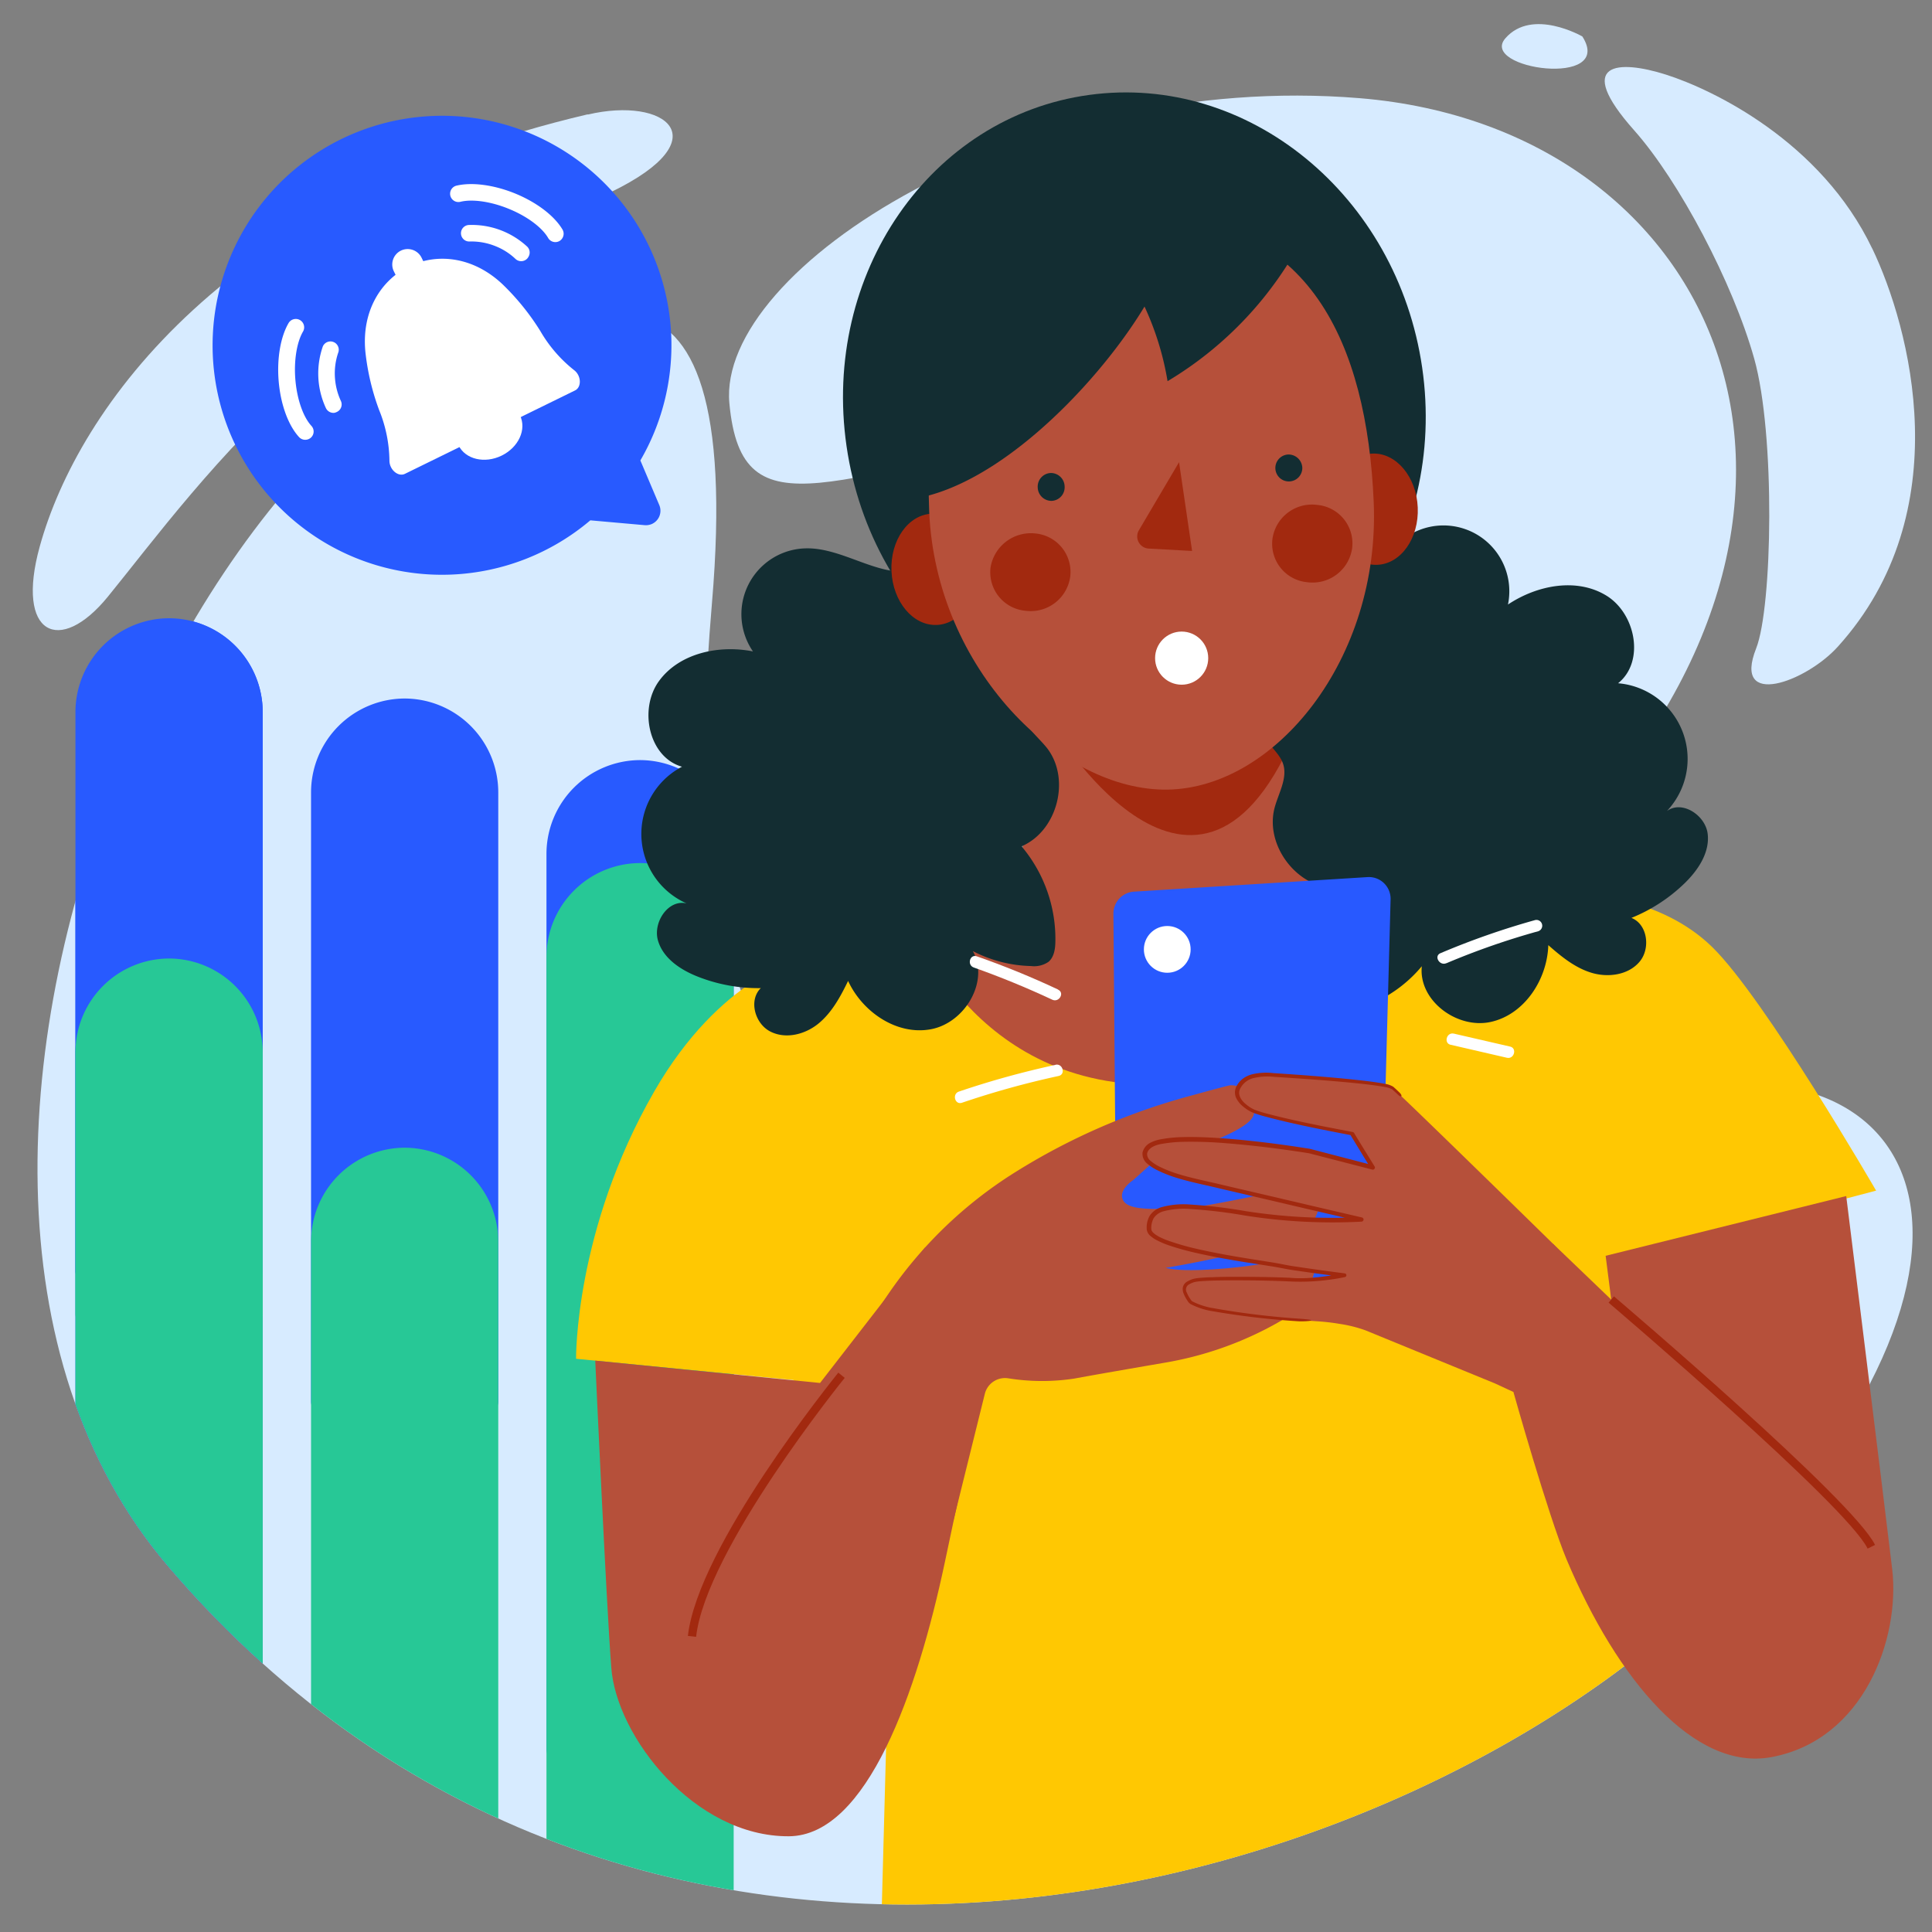 <?xml version="1.0" encoding="UTF-8"?>
<svg xmlns="http://www.w3.org/2000/svg" xmlns:xlink="http://www.w3.org/1999/xlink" id="Calque_1" data-name="Calque 1" viewBox="0 0 400 400">
  <rect x="0" y="0" width="400" height="400" fill="#808080" stroke="none"/>
  <defs>
    <style>.cls-1{fill:none;}.cls-2{fill:#d7ebff;}.cls-3{clip-path:url(#clip-path);}.cls-4{fill:#285aff;}.cls-5{fill:#27c896;}.cls-6{fill:#ffc802;}.cls-7{fill:#5091f2;}.cls-8{fill:#fff;}.cls-9{fill:#b6503a;}.cls-10{fill:#a2290f;}.cls-11{fill:#132d32;}.cls-12{fill:#2859ff;}</style>
    <clipPath id="clip-path">
      <path class="cls-1" d="M131.72,65.39c11.93,2.08,19.21,17.94,15.69,59.38-2.79,32.85-5.12,93.31,33.86,117,54.22,33,96.69,7.16,152.12-12.28,60-21,91.14,23.81,27.36,93.48S133.64,440,34.83,324.31c-73.09-85.55,16.31-273,96.89-258.92"></path>
    </clipPath>
  </defs>
  <title>conso-foyer-objectif</title>
  <path class="cls-2" d="M131.72,65.39c11.93,2.08,19.21,17.94,15.69,59.38-2.79,32.85-5.12,93.31,33.86,117,54.22,33,96.69,7.16,152.12-12.28,60-21,91.14,23.81,27.36,93.48S133.64,440,34.83,324.31c-73.09-85.55,16.31-273,96.89-258.92"></path>
  <path class="cls-2" d="M121.69,23.67C47.25,41.14,16.19,84.26,8.22,113.18c-5.05,18.28,4.12,22.6,14.11,10.36,9.09-11.14,23.14-30.33,41.5-46.09,19.84-17,47.36-30.24,62.76-37.73,22.62-11,11.17-19.81-4.9-16"></path>
  <path class="cls-2" d="M387.61,51.41c7.83,16.35,18.14,54.54-7.11,82.48-6.61,7.32-21.89,12.92-16.91.36,3.38-8.55,4-44.32-.4-60S347.65,37.47,338.35,27c-12.67-14.25-3.23-14.66,6.54-11.56s32.15,13.87,42.72,36"></path>
  <path class="cls-2" d="M327.61,7.55s-10.39-6-15.94.38,22.76,10.35,15.94-.38"></path>
  <path class="cls-2" d="M279.35,152c7.7-48.75-24.73-68.36-50.57-63.87-56.32,9.77-75.16,23.27-77.77-4.62s61.22-68.9,130.54-63.18C356.31,26.52,391,105.52,322.78,175c-26.94,27.45-50.74,23.33-43.43-23"></path>
  <g class="cls-3">
    <path class="cls-4" d="M151.9,362.14V176.76a19.44,19.44,0,0,0-19.38-19.39h0a19.44,19.44,0,0,0-19.38,19.39V362.14a3,3,0,0,0,3,3H148.9A3,3,0,0,0,151.9,362.14Z"></path>
    <path class="cls-5" d="M151.9,446.3V198.08a19.44,19.44,0,0,0-19.38-19.39h0a19.44,19.44,0,0,0-19.38,19.39V446.3a3,3,0,0,0,3,3H148.9A3,3,0,0,0,151.9,446.3Z"></path>
    <path class="cls-4" d="M103.16,290.14V164a19.44,19.44,0,0,0-19.38-19.38h0A19.44,19.44,0,0,0,64.4,164V290.14a3,3,0,0,0,3,3h32.76A3,3,0,0,0,103.16,290.14Z"></path>
    <path class="cls-4" d="M54.39,362.14V147.38A19.44,19.44,0,0,0,35,128h0a19.44,19.44,0,0,0-19.38,19.38V362.14a3,3,0,0,0,3,3H51.39A3,3,0,0,0,54.39,362.14Z"></path>
    <path class="cls-5" d="M54.39,358V217.84A19.44,19.44,0,0,0,35,198.45h0a19.44,19.44,0,0,0-19.38,19.39V358a3,3,0,0,0,3,3H51.39A3,3,0,0,0,54.39,358Z"></path>
    <path class="cls-5" d="M103.16,383.14V257a19.44,19.44,0,0,0-19.38-19.38h0A19.44,19.44,0,0,0,64.4,257V383.14a3,3,0,0,0,3,3h32.76A3,3,0,0,0,103.16,383.14Z"></path>
    <path class="cls-6" d="M204,192.72s24.18,14.09,54.48,7.55a30.16,30.16,0,0,0,22.22-19.81L334,185.77l19.24,89.72L351.72,326l66.94,108.49S322.91,534,179.58,505.71l4.16-154.55s-19.81-53.91-20-71.57,1.75-38.72,1.75-38.72l-1.92-32"></path>
  </g>
  <path class="cls-7" d="M249.27,181.37l.74-.25-.69-.26c0,.33,0,.51,0,.51"></path>
  <path class="cls-4" d="M132.58,95.33A47.49,47.49,0,1,0,47.29,54.18h0a47.49,47.49,0,0,0,74.93,53.55l11.27,1a3.1,3.1,0,0,0,1.44-.23,3,3,0,0,0,1.58-3.9Z"></path>
  <path class="cls-8" d="M69.16,85.48a1.74,1.74,0,0,1-1.69-1,17,17,0,0,1-.63-12.76,1.72,1.72,0,0,1,3.23,1.16,13.27,13.27,0,0,0-.71,5.49A13.48,13.48,0,0,0,70.57,83a1.71,1.71,0,0,1-.81,2.28A1.91,1.91,0,0,1,69.16,85.48Z"></path>
  <path class="cls-8" d="M63.31,91.05a1.72,1.72,0,0,1-1.39-.55c-2.27-2.47-3.86-6.87-4.24-11.79-.35-4.59.42-9,2.06-11.81a1.72,1.72,0,0,1,3,1.74c-1.29,2.19-1.9,6-1.6,9.81.32,4.11,1.6,7.84,3.34,9.73a1.71,1.71,0,0,1-.1,2.42A1.74,1.74,0,0,1,63.31,91.05Z"></path>
  <path class="cls-8" d="M109.5,53a2.07,2.07,0,0,1-.33.52,1.72,1.72,0,0,1-2.43.1A12.93,12.93,0,0,0,102.67,51a13.3,13.3,0,0,0-5.45-1,1.71,1.71,0,1,1-.14-3.42,16.87,16.87,0,0,1,12,4.42A1.7,1.7,0,0,1,109.5,53Z"></path>
  <path class="cls-8" d="M116.56,49.06a1.75,1.75,0,0,1-.73.84,1.72,1.72,0,0,1-2.34-.63c-1.29-2.22-4.46-4.56-8.29-6.09-3.59-1.45-7.37-2-9.84-1.41a1.72,1.72,0,1,1-.77-3.35c3.17-.73,7.61-.14,11.89,1.57,4.57,1.84,8.3,4.67,10,7.57A1.72,1.72,0,0,1,116.56,49.06Z"></path>
  <path class="cls-8" d="M118.87,76.64a28.51,28.51,0,0,1-7-8.1,50.39,50.39,0,0,0-7.79-9.65C91.79,47.24,74,56,75.65,72.85A49.76,49.76,0,0,0,78.5,84.91a28.61,28.61,0,0,1,2.13,10.47c0,1.87,1.81,3.41,3.21,2.72l17.61-8.63,17.6-8.63C120.45,80.16,120.36,77.77,118.87,76.64Z"></path>
  <path class="cls-8" d="M107.66,86c-1.41-2.88-5.4-3.81-8.91-2.09s-5.21,5.45-3.8,8.32,5.4,3.82,8.91,2.1S109.07,88.91,107.66,86Z"></path>
  <path class="cls-8" d="M83,51.89h0a3.2,3.2,0,0,0-1.46,4.28l2.1,4.28a3.19,3.19,0,1,0,5.73-2.82l-2.09-4.28A3.21,3.21,0,0,0,83,51.89Z"></path>
  <path class="cls-4" d="M54.39,263.14V147.38A19.44,19.44,0,0,0,35,128h0a19.44,19.44,0,0,0-19.38,19.38V263.14a3,3,0,0,0,3,3H51.39A3,3,0,0,0,54.39,263.14Z"></path>
  <path class="cls-5" d="M54.39,272V217.84A19.44,19.44,0,0,0,35,198.45h0a19.44,19.44,0,0,0-19.38,19.39V272a3,3,0,0,0,3,3H51.39A3,3,0,0,0,54.39,272Z"></path>
  <path class="cls-6" d="M161.38,200.15,205,184.69s23.28,22.13,51.77,15.43c16.64-3.91,21-19.91,21-19.91l50,5,17.6,89.58-1.69,50.51L298,307.9s21.55,71.37-112.89,43.81l.68-.38s-18.32-53.79-18.43-71.43,1.84-38.71,1.84-38.71Z"></path>
  <path class="cls-6" d="M327.77,185.24s15.82.19,26.72,10.83,33.94,50.44,33.94,50.44L337.09,260l-14-47.57Z"></path>
  <path class="cls-6" d="M165.88,198.55s-16.7,3.57-30.44,27.45c-16.5,28.67-16.17,55.32-16.17,55.32L174,286.68l2.23-47Z"></path>
  <path class="cls-9" d="M382.24,247.63,332.43,260l1.16,9.07L321.53,257.5l-8.18,30.74s7.12,25.34,11,34.64c10.49,24.91,26.45,43.88,42.42,40.91,19.17-3.57,26.63-24.58,25-38.82C390.23,312,382.24,247.63,382.24,247.63Z"></path>
  <path class="cls-9" d="M123.24,281.7l46.54,4.63,21.79-28.12,10,37.71s-3.95,17.88-6,27.76c-5.62,26.43-16,56.41-32.25,56.5-19.5.1-35.72-20.62-36.76-34.93C125.54,332.24,123.24,281.7,123.24,281.7Z"></path>
  <path class="cls-10" d="M144.12,338.89l-1.7-.19c2.1-18.57,30-53.05,31.14-54.51l1.33,1.08C174.6,285.62,146.16,320.82,144.12,338.89Z"></path>
  <path class="cls-10" d="M386.67,320.62c-4.4-9-53.14-50.5-53.63-50.92l1.11-1.3c2,1.71,49.5,42.16,54.06,51.46Z"></path>
  <path class="cls-9" d="M215.2,185.1l-24.88,8.17s14.73,37.33,59.06,30.47c45.15-7,51.76-41.31,51.76-41.31L262.74,177"></path>
  <path class="cls-11" d="M294.45,76.14c5.16,35.68-17.33,68.25-50.24,72.74s-63.77-20.8-68.94-56.49,17.34-68.25,50.25-72.74,63.77,20.8,68.93,56.49"></path>
  <path class="cls-9" d="M269.51,138.78a268.29,268.29,0,0,0,5.23,52.9s-10.09,23.77-32.41,24.16c-22.48.39-31.46-25-31.46-25s2.4-33.19,1.24-47.91Z"></path>
  <path class="cls-10" d="M269.73,147.75s-27.93,16-51.1,3.57c0,0,30.91,50.85,51.1-3.57"></path>
  <path class="cls-11" d="M190.67,117.74c-7.72,2.73-15.6-4.37-23.78-4.21a13.63,13.63,0,0,0-11,21.34c-7-1.4-15.22.33-19.45,6.13s-2.14,15.78,4.76,17.74a15.72,15.72,0,0,0,.95,28.3c-3.8-.9-7,3.91-5.93,7.66s4.74,6.14,8.37,7.55a34.18,34.18,0,0,0,12.92,2.33c-2.56,2.51-1.23,7.37,2,9s7.25.57,10-1.71,4.51-5.55,6.08-8.78c3,6.49,10.14,11.32,17.16,10s12.13-9.92,8.67-16.17a27.52,27.52,0,0,0,12.05,3.09,5.25,5.25,0,0,0,3.65-.9c1.11-1,1.34-2.58,1.38-4a29.72,29.72,0,0,0-7-19.89c7.44-3.18,10.23-14,5.25-20.37-2-2.5-5-4.64-5.12-7.81-.11-2.27,1.34-4.41,1.14-6.68-.33-3.89-5.09-5.86-6.51-9.49-.63-1.61-.55-3.39-.78-5.1a14.42,14.42,0,0,0-14.87-12Z"></path>
  <path class="cls-11" d="M273.52,122.86c8.17-.47,12.68-10.07,20.28-13.1a13.63,13.63,0,0,1,18.41,15.4c6-4,14.15-5.6,20.3-1.89s8.1,13.7,2.5,18.19a15.72,15.72,0,0,1,10.11,26.45c3.15-2.3,8,.89,8.44,4.76s-2,7.5-4.79,10.21a34.25,34.25,0,0,1-11,7.16c3.34,1.32,4,6.32,1.69,9.07s-6.46,3.33-9.9,2.31-6.31-3.37-9-5.74c-.22,7.14-4.95,14.37-11.92,15.9s-15-4.43-14.27-11.53a27.73,27.73,0,0,1-9.9,7.53,5.38,5.38,0,0,1-3.72.58c-1.4-.45-2.23-1.85-2.84-3.19a29.72,29.72,0,0,1-1.25-21.06c-8.1,0-14.87-8.91-12.75-16.73.83-3.06,2.77-6.19,1.69-9.18-.78-2.14-2.95-3.55-3.65-5.71-1.2-3.72,2.42-7.38,2.33-11.28,0-1.73-.82-3.34-1.27-5a14.44,14.44,0,0,1,9-16.88Z"></path>
  <path class="cls-10" d="M285.14,116.94c4.91-.19,8.66-5.51,8.39-11.87s-4.47-11.36-9.38-11.16-8.66,5.51-8.38,11.87,4.47,11.36,9.37,11.16"></path>
  <path class="cls-10" d="M193.94,129.39c4.91-.2,8.66-5.52,8.39-11.88s-4.47-11.36-9.38-11.16-8.66,5.51-8.38,11.88,4.47,11.35,9.37,11.16"></path>
  <path class="cls-9" d="M284.41,103.91c1.4,32.69-20.49,59.19-42.63,59.57s-48-24.88-49.4-57.57S205,45.85,236.7,45.08c34.34-.7,46.31,26.14,47.71,58.83"></path>
  <path class="cls-11" d="M217.76,103.7a2.82,2.82,0,0,0,2.66-3,2.85,2.85,0,0,0-2.91-2.77,2.82,2.82,0,0,0-2.66,3,2.85,2.85,0,0,0,2.91,2.77"></path>
  <path class="cls-11" d="M269.63,96.87a2.79,2.79,0,1,1-2.91-2.77,2.86,2.86,0,0,1,2.91,2.77"></path>
  <path class="cls-10" d="M263.45,111.54a8,8,0,0,0,7.19,9,8.27,8.27,0,0,0,9.3-7,8,8,0,0,0-7.19-9,8.26,8.26,0,0,0-9.3,7"></path>
  <path class="cls-10" d="M205.09,117.45a8,8,0,0,0,7.19,9,8.26,8.26,0,0,0,9.29-7,8,8,0,0,0-7.19-9,8.46,8.46,0,0,0-9.29,7"></path>
  <path class="cls-10" d="M244.11,95.69l-8.3,14.07a2.52,2.52,0,0,0,2.08,3.82l8.92.49Z"></path>
  <circle class="cls-8" cx="244.65" cy="136.26" r="5.5"></circle>
  <path class="cls-11" d="M270,48.76a75,75,0,0,1-28.27,30.16,59.66,59.66,0,0,0-4.77-15.45C227,80,204.11,103.79,184.85,103.6c5-17,9.78-50.9,24.16-61.21S252.17,34,266,45Z"></path>
  <path class="cls-12" d="M230.52,189.12l.59,71a4.48,4.48,0,0,0,4.53,4.37l45.59.4a4.58,4.58,0,0,0,4.68-4.35l2-74.43a4.5,4.5,0,0,0-4.87-4.51l-48.15,3A4.55,4.55,0,0,0,230.52,189.12Z"></path>
  <path class="cls-9" d="M254.65,224.7c-.4.07-3.52.88-7.53,2A134,134,0,0,0,210,242.81h0A88.86,88.86,0,0,0,180,274.19l-4.87,8.59L197.35,315l6.55-26.43a4.31,4.31,0,0,1,4.82-3.21,44.22,44.22,0,0,0,13.7.06c3.86-.72,11.71-2.08,18.87-3.31a71.93,71.93,0,0,0,27.51-10.87h0s3.64-7.12,3.47-9a3,3,0,0,0-4.91-2.18c-2.58,1.75-21.18,3.86-26,2.43,0,0,27-4.43,30.11-9s1.61-7.87-2.66-7.47-19.6,4.1-24.29,4.16-10.52.61-11.9-1.53,2-4.33,2-4.33l4.7-4.21s19.49-5.21,20.27-9.43A4.84,4.84,0,0,0,254.65,224.7Z"></path>
  <path class="cls-9" d="M263.61,222.53s23,1.43,24.61,2.67,33.31,32.3,33.31,32.3L337.29,275l-23.94,13.2-3.82-1.77-26.83-11a27.84,27.84,0,0,0-5.38-1.34,43.85,43.85,0,0,0-4.59-.53c-5.71-.38-24.87-1.83-26.53-4.23-2-2.84-1.06-3.62.81-4.26s17.47-.39,21-.1,10.28-1,10.28-1-10.95-1.4-13.45-2-27-3.51-27-7.69,2.85-6,18.25-3.46,25.71,1.56,25.71,1.56l-34.28-8.06s-13.77-2.89-9.81-7c2.88-3,19.28-1.17,28,0a84,84,0,0,1,9.7,1.93l8.79,2.29-4.27-7s-18.5-3.46-21-5c-3.06-1.88-3.65-3.83-1.67-5.81S263.61,222.53,263.61,222.53Z"></path>
  <path class="cls-10" d="M289.71,226.16c-.4-.39-.81-.78-1.26-1.17a4.92,4.92,0,0,0-1.77-.61c-2.34-.44-4.77-.69-7.26-.95-5-.5-10.27-.9-15.82-1.26h0a12.62,12.62,0,0,0-4.23.22,5.58,5.58,0,0,0-2,.9,4.73,4.73,0,0,0-1.43,1.74,2.72,2.72,0,0,0,0,2.3,5.18,5.18,0,0,0,1.44,1.77,8,8,0,0,0,1.92,1.22c.72.29,1.44.51,2.16.72,5.81,1.58,11.95,2.78,18.32,4l-.27-.19,4.27,7,.48-.6-13.1-3.41h0c-5.57-.88-11.28-1.63-17.16-2.1-2.94-.22-5.93-.39-9-.32a28.5,28.5,0,0,0-4.57.44,7.59,7.59,0,0,0-2.29.75,3.07,3.07,0,0,0-1.59,2,2.63,2.63,0,0,0,1,2.33,9.51,9.51,0,0,0,2,1.31,26.6,26.6,0,0,0,4.36,1.7c3,.9,6.07,1.48,9.11,2.23l18.58,4.34,10.08,2.35.07-.88a116.06,116.06,0,0,1-23.8-1.23,106,106,0,0,0-11.6-1.38,17.25,17.25,0,0,0-5.83.54,4.4,4.4,0,0,0-2.48,1.78,4.93,4.93,0,0,0-.61,2.9,2.16,2.16,0,0,0,.86,1.37,6.21,6.21,0,0,0,1.23.81,17.42,17.42,0,0,0,2.61,1.1,54,54,0,0,0,5.32,1.48c3.55.82,7.09,1.44,10.58,2l5.18.81c1.68.26,3.39.66,5.08.88,3.38.5,6.7.94,10,1.35v-.76c-3.8.62-7.57,1.25-11.23.91-3.72-.16-7.35-.2-10.89-.2-1.77,0-3.52,0-5.25.09-.87,0-1.73.07-2.59.14a8.68,8.68,0,0,0-1.34.22,6.28,6.28,0,0,0-1.22.55,1.81,1.81,0,0,0-.87,1.17,2.41,2.41,0,0,0,.18,1.35,7.68,7.68,0,0,0,.56,1.11l.34.52a2,2,0,0,0,.51.49,15.09,15.09,0,0,0,4.66,1.5,164.21,164.21,0,0,0,17.56,2.06c1.37.1,5.47-.18.05-.55a164.9,164.9,0,0,1-17.47-2.14,15,15,0,0,1-4.39-1.4,1.19,1.19,0,0,1-.34-.33l-.32-.49a6,6,0,0,1-.51-1,1.22,1.22,0,0,1,.43-1.71,5.24,5.24,0,0,1,1.07-.47,7.58,7.58,0,0,1,1.17-.18c.83-.07,1.68-.11,2.54-.14,1.71-.05,3.46-.06,5.22-.06,3.53,0,7.16.06,10.85.23a45.2,45.2,0,0,0,11.42-.9.39.39,0,0,0,0-.77h0c-3.26-.42-6.58-.87-9.94-1.38-1.69-.21-3.33-.61-5.07-.89l-5.18-.82c-3.48-.57-7-1.19-10.52-2a52.7,52.7,0,0,1-5.23-1.47,17.4,17.4,0,0,1-2.47-1c-.73-.4-1.59-.95-1.65-1.55a4.21,4.21,0,0,1,.5-2.34,3.52,3.52,0,0,1,2-1.4,16.47,16.47,0,0,1,5.51-.48,104.49,104.49,0,0,1,11.49,1.37,115.86,115.86,0,0,0,24,1.25.45.45,0,0,0,.44-.47.44.44,0,0,0-.35-.4h0l-10.09-2.35-18.58-4.34c-3.05-.75-6.13-1.33-9.05-2.21a25.57,25.57,0,0,1-4.2-1.63,8.86,8.86,0,0,1-1.8-1.17,1.8,1.8,0,0,1-.74-1.55c.27-1.19,1.73-1.79,3.15-2a28.27,28.27,0,0,1,4.42-.41,86.84,86.84,0,0,1,8.86.3c5.84.46,11.55,1.2,17.08,2.07h0l13.1,3.38a.42.42,0,0,0,.52-.28.41.41,0,0,0,0-.31c-1.49-2.44-3-4.85-4.29-7a.42.42,0,0,0-.28-.19c-6.34-1.21-12.51-2.39-18.25-3.94a21.1,21.1,0,0,1-2.08-.68,7.49,7.49,0,0,1-1.74-1.1c-1.07-.85-1.82-2.1-1.23-3.24a4.17,4.17,0,0,1,3-2.25,12,12,0,0,1,3.95-.21h0c5.54.34,10.82.72,15.8,1.19,2.48.25,4.91.49,7.21.91a5.06,5.06,0,0,1,1.51.48l1.23,1.13C290.12,227.33,290.52,226.93,289.71,226.16Z"></path>
  <circle class="cls-8" cx="241.67" cy="196.56" r="4.84"></circle>
  <path class="cls-8" d="M299.48,199.42a154.8,154.8,0,0,1,19-6.62,1.2,1.2,0,0,0-.64-2.31,160.37,160.37,0,0,0-19.61,6.86c-1.41.6-.19,2.67,1.21,2.07Z"></path>
  <path class="cls-8" d="M300.35,216.31,312,219c1.5.34,2.14-2,.64-2.32L301,214c-1.51-.34-2.15,2-.64,2.32Z"></path>
  <path class="cls-8" d="M219.08,204.88Q210.83,201,202.25,198c-1.46-.52-2.09,1.8-.64,2.31q8.29,2.94,16.26,6.67c1.39.65,2.61-1.42,1.21-2.07Z"></path>
  <path class="cls-8" d="M218.48,220.48A181.43,181.43,0,0,0,198.53,226c-1.45.49-.83,2.81.64,2.31a181.38,181.38,0,0,1,20-5.54c1.51-.33.87-2.65-.64-2.32Z"></path>
</svg>
